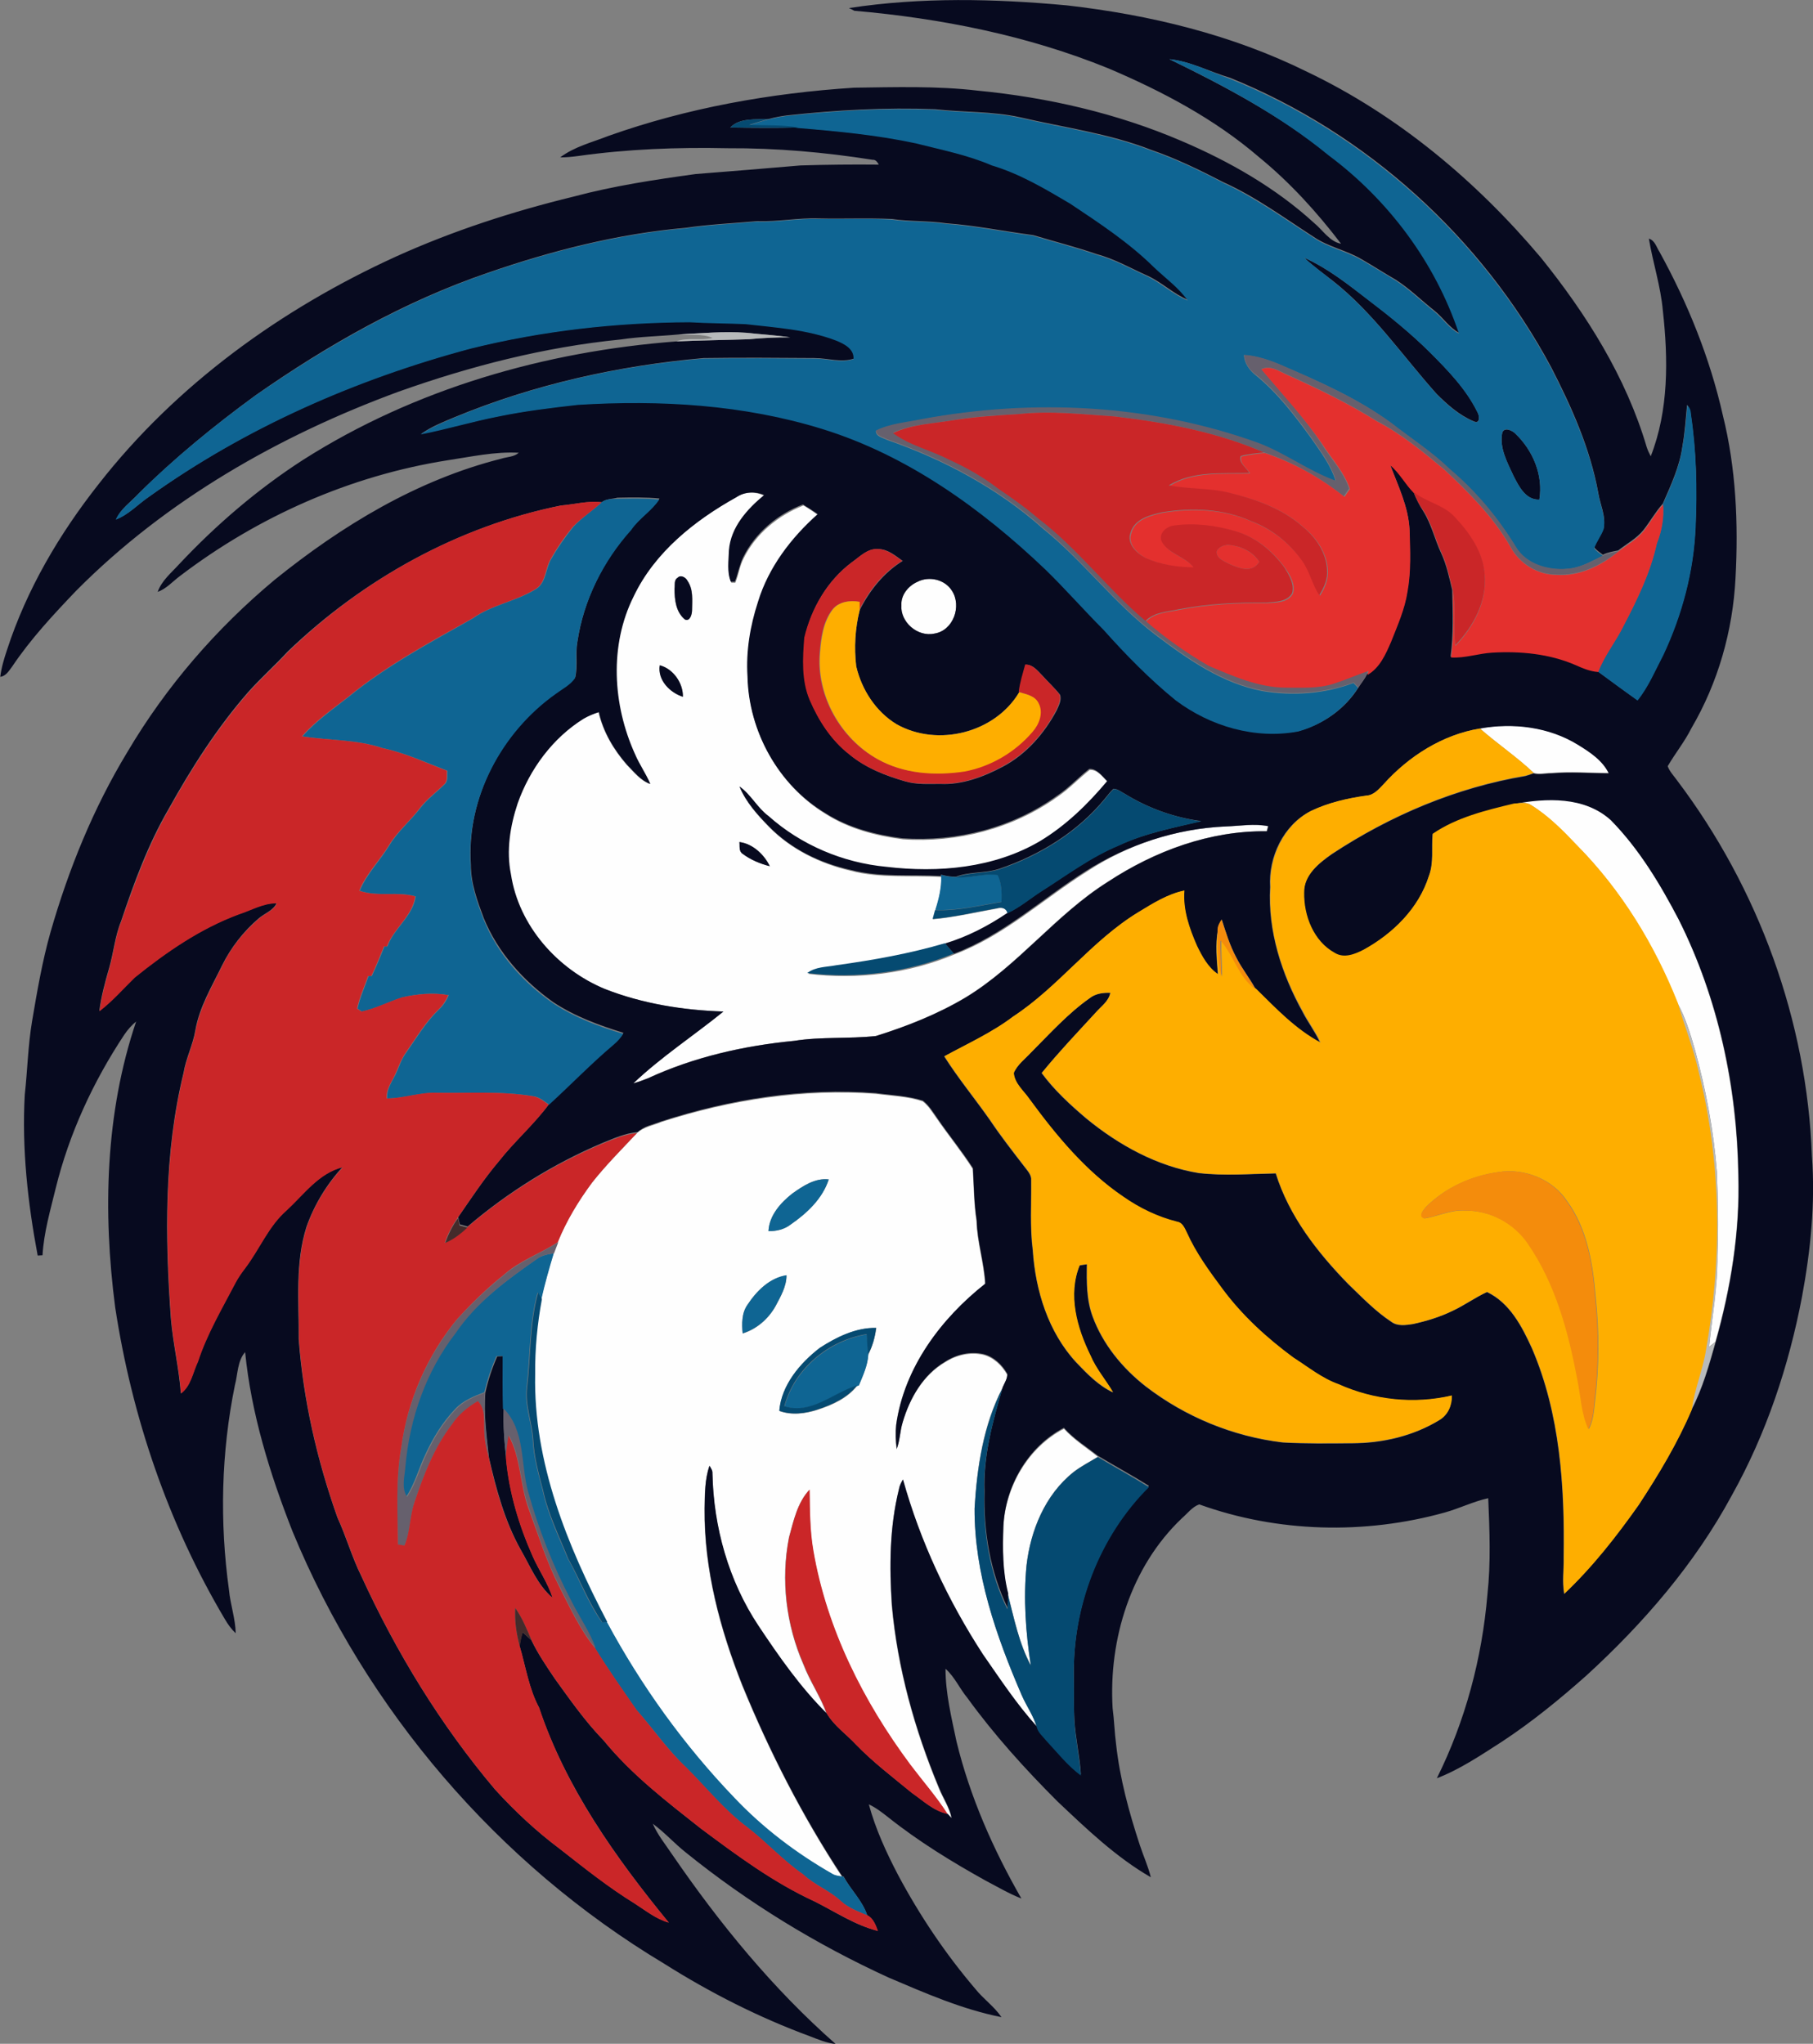 <?xml version="1.0" encoding="utf-8"?>
<!-- Generator: Adobe Illustrator 19.2.0, SVG Export Plug-In . SVG Version: 6.00 Build 0)  -->
<svg version="1.1" id="Layer_1" xmlns="http://www.w3.org/2000/svg" xmlns:xlink="http://www.w3.org/1999/xlink" x="0px" y="0px"
	 viewBox="0 0 673.8 759.7" enable-background="new 0 0 673.8 759.7" xml:space="preserve">
<rect x="0" y="0" width="673.8" height="759.7" fill="#808080" stroke="none"/>
<g>
	<path fill="#FEFEFE" d="M273.7,184.8c3.1-2.1,7.2-2.2,10.5-0.4c-6.4,5.2-12.4,11.9-13.1,20.5c-0.1,3.9-0.8,8,0.7,11.7
		c0.4,0,1.1,0,1.5,0c1.2-3,1.6-6.2,3.1-9.1c4.5-9.1,12.8-15.9,22.2-19.6c1.9,1.1,3.7,2.3,5.5,3.6c-10,8.8-18.3,19.8-22.2,32.6
		c-2.9,8.9-4.5,18.3-3.9,27.7c0.4,20.3,11.4,40.2,28.9,50.8c8.6,5.5,18.7,8.1,28.7,9.4c20.1,1.4,40.9-4,57.4-15.8
		c4.3-2.9,7.9-6.8,12-10c2.9-0.2,4.8,2.7,6.7,4.5c-7.1,8.6-15.3,16.5-24.9,22.3c-17.1,10.1-37.9,11.9-57.2,9.6
		c-16.1-1.5-31.7-8-43.8-18.9c-4.2-3.1-6.5-8-10.8-11c2.4,5.8,6.7,10.5,11,14.9c8.2,8.3,19,13.5,30.2,16.1c11,2.9,22.5,1.6,33.7,2.3
		c0.1,4.3-1,8.4-2.2,12.4c-0.3,1.1-0.6,2.2-0.9,3.3c8-0.7,15.9-2.6,23.9-4c1.7-0.5,3.5,0,3.9,1.9c-7.2,4.7-14.9,8.8-23.1,11.3
		c-13.3,3.8-26.9,6.2-40.5,8.2c-3.6,0.7-7.6,0.5-10.6,2.9c18.3,2.2,37.4-0.1,54.5-7.3c18.3-6.9,32.7-20.4,49-30.7
		C419,314,437,308,455.4,307.2c5.3-0.1,10.5-1.1,15.8-0.1c-0.1,0.5-0.4,1.5-0.5,1.9c-21.1-0.3-41.6,7.3-59.1,18.8
		c-19.4,12.2-33.3,31.2-52.9,43c-10.4,6.2-21.8,10.7-33.3,14.3c-10.1,1.1-20.4,0.2-30.4,1.8c-18.7,1.8-37.2,6-54.3,13.9
		c-1.8,0.7-3.6,1.4-5.5,1.9c10.4-9.9,22.4-17.7,33.5-26.7c-15-0.5-30.1-2.9-44.1-8.4c-17.6-7.3-32-23.5-34.9-42.6
		c-1.8-8.8-0.3-17.9,2.5-26.4c4.5-12.8,13-24.3,24.6-31.5c1.7-1.1,3.6-1.8,5.6-2.4c1.7,7.3,5.6,14,10.5,19.6c2.6,2.6,5,5.8,8.6,7.1
		c-1.6-3.9-4-7.3-5.7-11.1c-8.3-18.3-9.6-40.4-0.5-58.6C243.2,205.3,258.1,193.4,273.7,184.8z M251.8,214.8c-1.4,0.8-0.9,2.7-1.1,4
		c-0.1,4.1,0.5,8.8,3.9,11.5c1.9,0.8,2.6-2.1,2.6-3.5c0.1-3.7,0.6-7.7-1.7-10.9C254.9,214.6,252.9,213.6,251.8,214.8z M245.2,247.3
		c-0.9,5.4,3.8,10.2,8.6,11.7C253.9,253.9,250.2,248.6,245.2,247.3z M274.8,313c0.2,1.5-0.3,3.4,1.2,4.3c2.9,2.3,6.5,3.7,10.1,4.6
		C283.9,317.6,279.7,313.6,274.8,313z"/>
</g>
<path fill="#FEFEFE" d="M340.9,216.3c4.3-2.3,10.3-0.9,12.9,3.3c3.7,5.7,0.5,14.8-6.5,15.9c-6.2,1.4-12.8-4.3-12.3-10.6
	C334.9,221.1,337.6,217.7,340.9,216.3z"/>
<path fill="#FEFEFE" d="M550,270.8c12.3-2.3,25.7-0.7,36.6,5.9c4.4,2.7,9,5.8,11.4,10.6c-7.1,0-14.3-0.6-21.5,0
	c-2.2,0-4.4,0.6-6.5,0C563.7,281.4,556.5,276.5,550,270.8z"/>
<path fill="#FEFEFE" d="M562.4,298.7c12.1-2.3,26.4-2.9,36.2,6c10.5,10.7,18.3,23.7,25.2,36.9c14.7,29.4,21.7,62.4,22.2,95.2
	c0.6,21-2.8,41.9-8.5,62c-0.8,0.6-1.5,1.2-2.3,1.8c1.1-11.3,3.2-22.5,3.1-33.9c0.4-10.3,0.2-20.6-0.2-31
	c-1.2-15.4-4.1-30.7-8.2-45.6c-1.7-5.9-3.5-11.9-6.5-17.3c-8.6-21.7-21-42-37.4-58.6c-5.3-5.5-10.6-11-17.1-15
	C567,297.9,564.6,298.5,562.4,298.7z"/>
<g>
	<path fill="#FEFEFE" d="M245.7,417.1c25.7-8.3,52.8-12.5,79.8-10.5c5.8,0.8,11.8,0.9,17.4,2.8c2.3,1.7,3.7,4.3,5.4,6.6
		c4.3,6.2,9.1,12.1,13.2,18.5c0.4,6.5,0.4,13,1.4,19.4c0.2,7.9,2.8,15.7,3.2,23.5c-16.5,13-30.2,31.2-33.1,52.4c-0.3,3-0.2,6,0.2,9
		c1.2-3.2,1.2-6.7,2.2-9.9c2.6-8.9,7.6-17.7,15.8-22.5c4.2-2.7,9.3-3.9,14.2-2.8c3.9,1,7,4,8.9,7.4c0,1.8-1,3.3-1.7,4.8
		c-7.2,13.8-9.5,29.5-10.4,44.8c-0.1,24.1,8,47.3,17.4,69.2c1.8,4.1,4.5,7.8,5.7,12.2c-7.5-8.3-13.7-17.7-20.1-26.9
		c-13-20-23.3-42-29.7-65c-0.7,1.1-1.3,2.3-1.5,3.7c-3.4,14-3.5,28.6-2.6,43c2.1,23.4,8.5,46.2,17.5,67.9c1.5,3.8,4,7.2,4.7,11.3
		c-0.4-0.4-1.1-1.2-1.5-1.6c-4.1-6.5-9.2-12.2-13.8-18.3c-17.5-23.5-31.1-50.5-36.1-79.6c-1.3-7.5-1.2-15.1-1.4-22.7
		c-4.5,4.8-5.9,11.5-7.6,17.7c-3.1,15.8-1.1,32.5,5.4,47.3c2.4,6.3,6.4,11.9,8.6,18.3c-9.8-9.7-17.8-21.1-25.4-32.6
		c-11-16.7-16.6-36.6-17.1-56.6c0.1-1.1-0.5-2.1-1.1-2.9c-1.7,5.1-1.7,10.6-1.8,15.9c-0.2,22.6,5.8,44.8,14,65.6
		c10.2,24.8,22.4,48.7,37.1,71.1c-1.2-0.2-2.4-0.3-3.5-0.9c-13.5-7.6-25.9-17.1-36.6-28.4c-18.7-19.5-34.6-41.6-47.4-65.4
		c-14.9-28.4-27.4-59.5-26.8-92.1c-0.1-9.4,0.8-18.7,2.5-27.9c1.3-5.7,2.9-11.4,4.6-17c0.5-1.4,1-2.8,1.6-4.2
		c3.2-8,7.7-15.4,12.8-22.2c5.1-6.5,11-12.3,16.6-18.3C239.2,418.9,242.7,418.4,245.7,417.1z M294.4,443.7
		c-4.3,3.4-8.5,8.1-8.8,13.9c2.9,0.1,5.9-0.6,8.2-2.4c6-4.2,11.8-9.6,14.2-16.8C302.9,437.8,298.4,440.8,294.4,443.7z M277.8,485
		c-2.2,3.1-2.1,7.1-1.8,10.7c5.2-1.6,9.5-5.4,12.2-10.1c1.9-3.6,4.1-7.3,4.1-11.5C286,475,281.1,479.9,277.8,485z M304.7,501
		c-7.4,5.7-14.3,13.8-15,23.5c4.6,1.7,9.7,1,14.3-0.5c5.5-1.8,11-4.3,14.6-8.9l0.6-0.2c1.5-3.7,3.2-7.4,3.5-11.4
		c1.6-3.1,2.5-6.5,3-9.9C318.1,493.5,310.9,497,304.7,501z"/>
</g>
<path fill="#FEFEFE" d="M372.9,567.7c0.7-14.9,9.1-29.6,22.5-36.6c3.7,4.1,8.4,7,12.6,10.4c-3.1,1.9-6.3,3.5-9.1,5.7
	c-10.5,8.4-15.9,21.6-17.4,34.7c-1.2,12.4-0.3,24.8,1.6,37.1c-4.4-8.2-6.2-17.4-8.5-26.3C372.6,584.6,372.6,576.1,372.9,567.7z"/>
<g>
	<g>
		<path fill="#070A1F" d="M315.5,3c26.8-4.1,54.1-3.5,81-1c30.8,3.5,61.4,10.9,89.3,24.7c33.7,16.1,62.9,40.6,86.9,69.1
			c16.9,21,31.6,44.3,39.3,70.4c0.4,1.2,0.9,2.3,1.5,3.4c6.7-17.1,6.5-36.1,4.5-54.1c-0.8-9.1-3.7-17.8-5.2-26.8
			c2.3,0.7,2.8,3.2,4,5c10.5,19.1,18.7,39.4,23.5,60.7c4.9,19.7,5.8,40.3,4.7,60.5c-1,19.6-6.5,38.9-16.4,55.8
			c-2.5,5-6,9.3-8.8,14.1c0.7,2,2.3,3.6,3.5,5.3c30.3,40.1,48.3,89.5,50.1,139.7c1.3,17.5-0.5,35.1-3.7,52.3
			c-4.9,25.7-13.3,50.9-26.1,73.8c-13.7,25.4-32.8,47.5-54,66.9c-9.9,8.8-20.3,17.3-31.4,24.6c-7.8,5-15.6,10.3-24.2,13.6
			c10.6-21.3,16.8-44.6,18.8-68.3c1.3-11.9,0.8-23.8,0.3-35.8c-5.5,1.2-10.7,3.8-16.1,5.3c-29.8,8.3-62.2,7.5-91.3-3
			c-2.6,0.9-4.4,3.4-6.5,5.2c-18.9,18-27.2,44.9-25.7,70.5c0.6,4.5,0.7,9,1.3,13.5c1.4,12.8,4.8,25.2,8.8,37.4c1.3,4,3.1,7.9,4.1,12
			c-13-7.5-23.9-18-34.7-28.2c-12-12-23.5-24.7-33.5-38.5c-2.9-3.5-4.7-7.8-8.1-10.8c0,9.1,2.2,18.1,4.1,27.1
			c5,20.5,13.6,40,24.1,58.3c-4.6-1.8-8.8-4.3-13.2-6.6c-12.6-7-25-14.6-36.3-23.6c-2.3-1.8-4.6-3.6-7.2-4.8
			c2.5,9.2,6.5,17.9,10.9,26.3c8,15,17.6,29.3,28.6,42.2c3,3.8,7.1,6.6,9.8,10.6c-14.6-2.9-28.3-8.9-41.9-14.7
			c-26.9-12.3-52.4-27.9-75.4-46.5c-4.3-3.4-7.9-7.5-12.3-10.7c1.9,4.3,4.8,7.8,7.4,11.7c17.5,25.5,37.3,49.7,60.6,70.2
			c-3.4-0.4-6.5-1.7-9.6-2.9c-19-7-37.1-16.2-54.2-27c-61.7-37-110.7-94.3-138.1-160.7c-8.4-21.4-15.3-43.6-17.6-66.6
			c-2.9,3.3-2.7,8.2-3.8,12.3c-5.1,25-5.7,50.8-2.2,76.1c0.5,5.4,2.4,10.7,2.5,16.1c-1.6-1.5-2.9-3.3-4-5.2
			c-21.1-35.5-34.6-75.3-40.8-116c-4.6-35.4-3.7-72.2,7.8-106.2c-1.7,1.4-3.1,3-4.4,4.9c-11.6,17.5-20.5,36.8-25.5,57.1
			c-2,8.2-4.4,16.4-4.9,24.9c-0.4,0-1.3,0.1-1.8,0.1c-3.7-19.7-5.9-39.7-4.8-59.7c1-9.1,1.2-18.3,2.7-27.3
			c1.9-11.2,3.8-22.4,6.9-33.3c6.7-23.3,15.9-46,28.5-66.8c14.4-24.4,33.1-46,54.8-64.1c24.9-20.1,52.9-37.1,84.2-45
			c2.2-0.7,4.7-0.6,6.5-2.2c-8.9-0.5-17.8,1.5-26.5,2.8c-36.1,5.7-70.4,20.9-99.4,43c-2.7,2-5.1,4.8-8.3,5.9c1.5-4.2,5.1-7.1,8-10.3
			c13.8-14.7,29.2-27.9,46.1-38.8c41.5-26.4,90-40.3,138.8-44c9-0.4,18-0.5,26.9-0.8c5.1-0.5,10.2-0.8,15.4-0.7
			c-5.4-0.8-10.9-1.1-16.3-1.7c-8.4-0.6-16.7,0.2-25.1,0.6c-7.2,0.7-14.5,0.8-21.8,1.9c-28.2,2.8-55.8,9.9-82.5,19.4
			c-44.3,16.3-86.4,40.3-119.8,74c-8.5,8.9-16.9,17.9-23.8,28.2c-1.2,1.6-2.3,3.5-4.4,3.8c0.4-3.4,1.4-6.7,2.5-10
			c7.3-22.5,19.5-43.2,34.1-61.7c28.9-37,67.9-65.1,110.4-84.5c21.2-9.6,43.4-16.8,66-22.3c14.9-4,30.2-6.3,45.4-8.4
			c13-1,26-2.1,39-3.2c9.7-0.3,19.4-0.4,29.1-0.3c-0.5-0.9-1.1-1.9-2.3-1.8c-17.8-2.8-35.8-4.4-53.9-4.3
			c-18.6-0.4-37.2,0.3-55.6,2.9c-2.2,0.3-4.4,0.5-6.6,0.5c5.3-4,11.9-5.6,18-8c29.3-10.4,60.2-15.9,91.2-17.9
			c15.3-0.2,30.7-0.7,46,1.1c25.9,2.5,51.7,8.4,75.7,18.7c17.8,7.6,35,17.4,49.3,30.5c3.2,2.6,5.7,6.9,10,7.7
			c-9-11.8-19-22.8-30.5-32.2c-16.5-14.2-36-24.5-56-33C381.9,13.2,349.7,6.8,317.5,4C317,3.7,316,3.2,315.5,3z M434.6,22
			c20.7,10.1,41.2,21,59.3,35.5c22.3,16.6,39.7,39.9,48.5,66.3c-3.8-2-6.1-5.8-9.4-8.4c-4.8-3.8-9.2-8.2-14.4-11.5
			c-4.2-2.4-8.3-5.1-12.5-7.5c-5.7-3.4-12.4-4.6-17.8-8.3c-11-7.1-21.7-15-33.7-20.4c-8.7-4.5-17.5-8.8-26.8-12
			c-15.6-6.1-32.4-8.3-48.7-12.1c-10.4-2.3-21.1-1.8-31.6-3c-18.4-0.7-36.7,0.3-55,2.3c-2.3,0.3-4.5,0.7-6.7,1.3
			c-4.8,0.3-10.9-0.5-14.4,3.2c8.5,0.2,17,0.2,25.4,0c14.6,1.3,29.4,2.6,43.8,5.7c9.5,2.5,19.2,4.4,28.2,8.2
			c10.4,3.1,19.8,8.6,29.1,14.2c10.9,7.2,21.9,14.5,31.2,23.7c4.3,4,9.1,7.5,12.5,12.3c-5.4-2.2-9.6-6.4-14.9-8.9
			c-6.3-2.8-12.3-6.3-19-8.1c-7.8-2.7-15.8-4.7-23.7-7.1c-10.8-1.4-21.4-3.6-32.3-4.4c-6.7-1-13.5-0.6-20.3-1.6c-9-0.4-18,0-27-0.2
			c-7.7-0.3-15.3,1.3-23,1c-8.9,0.8-17.9,1.2-26.7,2.5c-25.1,2.2-49.7,8.5-73.4,16.7c-31,10.6-59.7,26.9-86.4,45.6
			c-15.3,11.2-30,23.2-43.5,36.6c-2.8,3-6.5,5.5-8.2,9.4c4.7-1.8,8.1-5.6,12.2-8.4c36-25.8,77.1-43.9,119.7-55.2
			c26.6-6.6,54-9.7,81.4-9.8c6.9,0.4,13.8,0.3,20.8,0.7c11.3,1.3,22.9,2,33.6,6.1c3,1.2,6.8,3.1,6.5,6.9c-4.8,1.6-9.8-0.2-14.8-0.2
			c-13.7-0.1-27.4-0.2-41.1,0c-31.7,2.8-63.1,9.8-92.6,22c-4.3,1.8-8.6,3.5-12.4,6.2c9.8-2,19.3-4.8,29.1-6.7
			c9.7-2,19.5-3.2,29.4-4.3c30.5-1.9,61.6-0.1,90.9,9c31.6,9.8,59.1,29.6,82.8,52.2c7.4,7.2,14.3,15.1,21.6,22.4
			c8.4,9.3,17.1,18.3,26.8,26.2c12.9,9.6,29.6,14.6,45.6,11.6c9.1-2.5,17.2-8.2,22.2-16.2c1.1-1.7,2.4-3.2,3.2-5
			c4.6-2.6,6.8-7.7,8.8-12.3c2.4-6,5.2-12.1,6.1-18.6c1.4-7.6,1-15.3,0.8-22.9c-0.4-8.5-4.3-16.3-7.2-24.1c3.5,2.9,5.5,7,8.7,10.2
			c1,2.6,2.2,5,3.7,7.3c3,4.8,4.2,10.4,6.6,15.5c2,4.3,3,9.1,4.1,13.7c0.2,8.3,0.5,16.6-0.6,24.8c5.2,0.4,10.1-1.5,15.3-1.8
			c10.5-0.6,21.2,0.5,30.9,4.6c2.7,1.2,5.5,2.4,8.5,2.6c4.9,3.6,9.7,7.2,14.7,10.7c4.1-5,6.6-11.2,9.6-16.9
			c7-14.9,11.4-31.2,12-47.6c0.7-14.1,0.3-28.2-1.8-42.2c-0.1-1.1-0.6-2.2-1.3-3c-0.5,5.1-0.8,10.2-1.7,15.2
			c-1,7.6-4.3,14.6-7.3,21.5c-2.7,3-4.7,6.6-7.2,9.8c-2.6,3.2-6.2,5.1-9.4,7.6c-2,0.4-3.9,0.7-5.7,1.6c-1.1-0.9-2.4-1.6-3.2-2.8
			c0.9-2.5,2.6-4.6,3.5-7.1c0.9-4.5-1.3-8.7-2-13.1c-3-16.5-9.9-31.9-17.5-46.7c-25.8-48.2-68.7-87.1-119.4-107.6
			C449.6,26.7,442.5,22.8,434.6,22z M273.7,184.8c-15.6,8.7-30.4,20.5-38.2,36.9c-9.1,18.2-7.8,40.3,0.5,58.6
			c1.6,3.8,4.1,7.3,5.7,11.1c-3.6-1.3-6-4.5-8.6-7.1c-4.9-5.6-8.9-12.2-10.5-19.6c-1.9,0.6-3.8,1.4-5.6,2.4
			c-11.6,7.2-20.1,18.8-24.6,31.5c-2.8,8.4-4.3,17.6-2.5,26.4c2.9,19.1,17.3,35.3,34.9,42.6c14,5.5,29.1,7.9,44.1,8.4
			c-11.1,9-23.2,16.9-33.5,26.7c1.9-0.5,3.7-1.2,5.5-1.9c17.1-7.9,35.7-12.1,54.3-13.9c10-1.6,20.3-0.7,30.4-1.8
			c11.5-3.6,22.9-8.1,33.3-14.3c19.6-11.9,33.5-30.8,52.9-43c17.5-11.5,38-19.1,59.1-18.8c0.1-0.5,0.4-1.5,0.5-1.9
			c-5.2-1.1-10.5-0.1-15.8,0.1C437,308,419,314,403.5,323.8c-16.3,10.3-30.7,23.8-49,30.7c-1.1-1.3-2.2-2.5-3.3-3.8
			c8.3-2.5,16-6.5,23.1-11.3c4.6-2.1,8.4-5.4,12.6-8.1c9.4-6,18.4-12.8,28.9-17.1c9.7-4.5,20.3-6.5,30.6-9
			c-10-1.3-19.7-4.8-28.3-10.1c-1.4-0.7-2.7-1.9-4.3-1.9c-1.2,1.1-2.1,2.4-3.2,3.7c-10.1,12.3-24.1,20.9-39.1,26
			c-5.3,1.8-11.1,1-16.3,3c-1.9,0-3.7-0.3-5.5-0.8l0,0.5c-11.2-0.6-22.7,0.6-33.7-2.3c-11.3-2.5-22.1-7.8-30.2-16.1
			c-4.3-4.4-8.6-9.1-11-14.9c4.3,3,6.6,7.9,10.8,11c12.1,10.8,27.7,17.4,43.8,18.9c19.4,2.3,40.1,0.5,57.2-9.6
			c9.6-5.8,17.7-13.7,24.9-22.3c-1.9-1.8-3.8-4.7-6.7-4.5c-4.1,3.2-7.6,7.1-12,10c-16.5,11.9-37.2,17.2-57.4,15.8
			c-10-1.3-20.1-3.9-28.7-9.4c-17.5-10.5-28.5-30.5-28.9-50.8c-0.6-9.4,1-18.8,3.9-27.7c3.9-12.8,12.3-23.8,22.2-32.6
			c-1.8-1.3-3.6-2.4-5.5-3.6c-9.4,3.6-17.7,10.5-22.2,19.6c-1.4,2.9-1.9,6.1-3.1,9.1c-0.4,0-1.1,0-1.5,0c-1.5-3.7-0.8-7.8-0.7-11.7
			c0.7-8.6,6.8-15.3,13.1-20.5C280.9,182.6,276.8,182.7,273.7,184.8z M223.6,186.7c-5.1-0.6-10.1,0.8-15.1,1.2
			c-38.2,7.7-73.6,27.4-101.6,54.3c-4.8,5.2-10.1,9.9-14.8,15.2c-11.5,13.2-21,28.1-29.5,43.4C55,313.9,49.8,328.1,45,342.4
			c-2.3,5.6-2.8,11.8-4.5,17.6c-1.5,5.2-2.9,10.4-3.6,15.8c4.8-3.7,8.7-8.3,13.1-12.5c11.8-9.5,24.4-18.2,38.7-23.5
			c4.6-1.5,9-4.2,14.1-4.1c-1.3,2.8-4.5,3.8-6.7,5.7c-5.6,4.8-10.3,10.8-13.6,17.5c-3.8,7.8-8.4,15.4-9.9,24
			c-0.9,5.5-3.5,10.4-4.4,15.9c-7.3,29.9-6.9,61-4.7,91.4c0.8,9.3,3,18.4,3.7,27.7c3.8-2.8,4.4-7.8,6.3-11.8
			c3.4-10.4,9-19.8,14-29.4c1-1.9,2.3-3.6,3.5-5.3c5.4-7,8.7-15.6,15.5-21.6c6.4-5.9,11.9-13.8,20.8-16c-5.9,6.4-10.5,14-13.4,22.2
			c-4.3,13.5-2.8,27.8-2.9,41.8c1.7,22.6,6.8,44.9,14.4,66.3c3.3,7.2,5.4,14.8,8.9,21.8c13,28.4,29.5,55.4,49.7,79.3
			c7.3,8,15.3,15.5,24,22c9,7,18,14.2,27.8,20.3c4.1,2.6,8,5.8,12.7,7.1c-19.7-24.1-38.2-50.1-48.2-79.9c-3.8-7.1-4.9-15.2-7.2-22.8
			c0.2-1.8,0.6-3.5,1.1-5.2c1.1,1,2.2,2,3.3,3c2.4,5,5.6,9.7,8.7,14.3c5.7,7.9,11.3,15.9,18.1,22.9c10.4,12.7,23.4,22.7,36.2,32.8
			c13.4,9.9,26.9,20,42.1,27c7.8,3.9,15.1,8.9,23.6,11c-0.8-2.2-1.7-4.7-3.9-5.8c-1.8-5.4-6.1-9.4-8.8-14.4l-0.5-0.1
			c-14.7-22.3-27-46.3-37.1-71.1c-8.3-20.9-14.2-43-14-65.6c0.1-5.3,0-10.8,1.8-15.9c0.5,0.9,1.2,1.8,1.1,2.9
			c0.4,19.9,6,39.9,17.1,56.6c7.6,11.4,15.6,22.9,25.4,32.6c2.6,4.5,7.1,7.6,10.7,11.4c6.4,6.7,13.8,12.3,20.9,18.1
			c4.2,2.9,8.1,6.8,13.3,7.8c0.4,0.4,1.1,1.2,1.5,1.6c-0.8-4.1-3.2-7.5-4.7-11.3c-9-21.6-15.4-44.5-17.5-67.9
			c-1-14.3-0.9-28.9,2.6-43c0.2-1.3,0.8-2.5,1.5-3.7c6.4,23,16.7,45,29.7,65c6.4,9.2,12.6,18.6,20.1,26.9c0.6,1.9,2.1,3.2,3.3,4.6
			c4.2,4.5,8,9.5,13,13.1c-0.4-6.7-2-13.3-2.4-20.1c-0.3-5.3-0.1-10.7-0.2-16c-0.6-26.1,9.3-52.6,27.9-71.1
			c-6.2-3.9-12.7-7.4-19-11.2c-4.3-3.4-9-6.3-12.6-10.4c-13.4,7-21.8,21.7-22.5,36.6c-0.3,8.3-0.3,16.8,1.8,25
			c0,1.8-0.1,3.6-0.2,5.4c-6.5-13.4-9-28.5-8.6-43.3c-0.5-13.3,3.1-26.3,6.8-38.9c0.7-1.6,1.7-3.1,1.7-4.8c-1.9-3.4-5-6.4-8.9-7.4
			c-4.9-1.1-10,0.1-14.2,2.8c-8.2,4.8-13.2,13.6-15.8,22.5c-1,3.2-1,6.7-2.2,9.9c-0.4-3-0.5-6-0.2-9c3-21.2,16.6-39.4,33.1-52.4
			c-0.4-7.9-3-15.6-3.2-23.5c-1-6.4-1-13-1.4-19.4c-4.1-6.4-8.9-12.2-13.2-18.5c-1.6-2.3-3.1-4.8-5.4-6.6c-5.6-1.8-11.6-2-17.4-2.8
			c-27-2.1-54.1,2.2-79.8,10.5c-3,1.2-6.4,1.7-8.8,4c-4.6,0.4-8.8,2.3-13,4c-18.2,7.7-35.2,18.3-50.2,31.1c-0.7-0.2-2.2-0.6-2.9-0.8
			c-0.2-0.7-0.5-2-0.6-2.7c4.9-7.1,9.7-14.4,15.3-21c5.8-7.4,13-13.6,18.6-21.2c8-7.4,15.6-15.3,24-22.3c1.4-1.1,2.6-2.5,3.5-4
			c-9.1-2.8-18.1-6.1-26.1-11.4c-11.1-7.9-20.6-18.5-25.8-31.2c-2.4-6.4-4.8-12.9-4.8-19.8c-1.7-25,11.5-49.7,31.7-64
			c2.4-1.9,5.4-3.3,7.1-5.8c1-4.3,0-8.9,0.8-13.2c2.3-15.5,9.6-30.2,20.1-41.9c3-4.2,7.6-6.9,10.4-11.3c-5.2-0.5-10.4-0.4-15.6-0.3
			C227.5,185.5,225.3,185.4,223.6,186.7z M316.6,209c-9.1,6.8-15.1,17.1-17.5,28.1c-0.5,7.7-1.1,15.9,2,23.2c3.3,7.7,8,15,14.7,20.2
			c6,5,13.4,7.9,20.8,10c4.2,1.2,8.5,0.9,12.8,0.9c8.2,0.4,16.1-2.6,23.3-6.4c8.7-4.6,15.4-12.3,20-20.9c0.8-1.8,1.9-3.8,1.3-5.8
			c-2-2.6-4.5-4.8-6.7-7.3c-1.7-1.7-3.4-4-6.1-3.9c-0.9,3.3-2,6.7-2.4,10.2c-9,15.1-30.4,20.5-45.6,11.9c-7.8-4.7-13-12.9-15-21.6
			c-0.8-6.9-0.4-14,1.3-20.8c3.7-7.3,8.9-13.9,16-18.3c-2.7-1.9-5.4-4.3-8.9-4.4C322.5,203.7,319.6,206.9,316.6,209z M340.9,216.3
			c-3.3,1.5-6.1,4.8-5.9,8.6c-0.5,6.3,6,12,12.3,10.6c7-1.1,10.2-10.2,6.5-15.9C351.2,215.4,345.3,214,340.9,216.3z M550,270.8
			c-13.9,2.3-26.4,10.3-35.8,20.7c-1.8,1.9-3.7,4.1-6.5,4.3c-7.1,1-14.1,2.6-20.6,5.7c-10.2,5.2-15.8,17.1-15.1,28.3
			c-0.9,16.3,4.3,32.3,12.1,46.4c2,3.9,4.7,7.4,6.5,11.4c-9.3-5-16.5-12.7-23.9-19.9c-2.2-4.1-5.2-7.7-7.2-11.8
			c-2.4-4.4-3.9-9.3-5.4-14.1c-0.8,1.2-1.5,2.5-1.5,3.9c-1,5.5-0.4,11,0,16.5c-3.7-2.5-5.9-6.6-7.8-10.5c-2.9-6.5-5.3-13.5-4.7-20.6
			c-6.3,1.3-11.8,4.9-17.2,8.1c-17.3,10.6-29.4,27.6-46.4,38.7c-7.9,6-17,10.1-25.6,14.8c5.2,8.2,11.4,15.7,17,23.7
			c4,6,8.4,11.6,12.8,17.3c1.1,1.5,2.7,3.1,2.5,5.1c0.1,8.7-0.5,17.4,0.6,26c1,15,5.8,30.4,16.1,41.6c4.1,4.3,8.3,8.7,13.7,11.2
			c-2.7-4.6-6.3-8.8-8.4-13.7c-5-10.2-8.5-22.5-4-33.5c0.9-0.1,1.8-0.3,2.7-0.4c-0.1,6.5-0.2,13.1,2.1,19.3
			c3.8,10.4,11.1,19.3,19.8,26.1c14.7,11.3,32.4,18.6,50.8,20.8c8.6,0.5,17.3,0.4,26,0.3c11.3,0,22.7-2.7,32.3-8.6
			c3.2-1.9,4.7-5.5,4.6-9.1c-14,3.3-29,1.7-42.1-4.2c-6.2-2.2-11.3-6.4-16.8-9.9c-9.9-7.3-19-15.7-26.4-25.6
			c-5-6.6-9.9-13.3-13.2-20.9c-0.8-1.6-1.6-3.7-3.6-4c-7.2-1.8-13.9-5-20-9.3c-14-9.5-24.9-22.7-34.8-36.2c-2.1-3.2-5.6-5.9-5.9-9.8
			c1.3-3.1,4.2-5.2,6.4-7.6c7-7,13.7-14.5,21.8-20.2c2.2-1.8,5-2.1,7.7-2c-0.6,3.1-3.4,5-5.4,7.3c-6.8,7.4-13.8,14.7-20.1,22.5
			c4.7,6.4,10.6,11.8,16.6,16.9c12.1,9.9,26.4,17.8,41.9,20.3c9.5,1,19,0.3,28.5,0.1c5,15.9,15.5,29.4,27,41.2
			c5.1,4.9,10.1,10.1,16,14c2.3,1.7,5.3,1.2,8,0.8c5-1.1,10-2.6,14.7-4.9c4.4-2,8.3-4.9,12.8-7c8.5,4,13,12.8,16.7,20.9
			c10.5,24.4,12.2,51.5,11.8,77.7c0.1,4.5-0.6,9.1,0.2,13.6c10.4-10,19.4-21.4,27.7-33.1c7.4-11.3,14.4-22.9,19.7-35.4
			c4.1-7.9,6.5-16.5,8.9-25c5.7-20.2,9.1-41,8.5-62c-0.4-32.8-7.4-65.8-22.2-95.2c-6.9-13.2-14.7-26.2-25.2-36.9
			c-9.8-8.9-24-8.3-36.2-6c-10.3,2.6-21.1,5.2-30.1,11.2c-0.5,5.2,0.5,10.6-1.4,15.6c-3.8,12.1-13.4,21.5-24.3,27.5
			c-3.2,1.7-7.3,3.3-10.7,1.2c-7.9-4.3-11.6-13.9-11.4-22.5c-0.2-6.5,5.5-11,10.4-14.4c21.7-14.3,46.2-24.7,71.9-29c1-0.3,2-0.6,3-1
			c2.1,0.6,4.4,0,6.5,0c7.1-0.6,14.3-0.1,21.5,0c-2.3-4.8-7-7.9-11.4-10.6C575.7,270.2,562.3,268.6,550,270.8z"/>
	</g>
	<path fill="#070A1F" d="M484.7,95.8c8.8,3.9,16.4,10,24,15.8c7.9,6,15.6,12.3,22.7,19.3c6.7,6.7,13.5,13.7,17.7,22.3
		c0.8,1.3,1,4.6-1.4,3.4c-5.3-2.2-9.8-6.2-13.8-10.2c-12.6-14.1-23.4-30-38.3-41.8C491.9,101.7,488.1,99,484.7,95.8z"/>
	<path fill="#070A1F" d="M558.3,160.9c0.7-2.3,3.8-0.9,4.9,0.3c6.5,6.2,10.4,15.4,8.9,24.5c-5.1,0.2-7.6-4.9-9.6-8.8
		C560.2,171.9,557.2,166.5,558.3,160.9z"/>
	<path fill="#070A1F" d="M251.8,214.8c1.1-1.3,3.1-0.2,3.7,1.1c2.2,3.2,1.7,7.3,1.7,10.9c0,1.4-0.7,4.3-2.6,3.5
		c-3.4-2.7-3.9-7.4-3.9-11.5C250.9,217.5,250.4,215.6,251.8,214.8z"/>
	<path fill="#070A1F" d="M245.2,247.3c5,1.3,8.7,6.6,8.6,11.7C249,257.5,244.3,252.8,245.2,247.3z"/>
	<path fill="#070A1F" d="M274.8,313c4.9,0.6,9.2,4.6,11.3,9c-3.6-0.9-7.1-2.4-10.1-4.6C274.5,316.4,275,314.5,274.8,313z"/>
	<path fill="#070A1F" d="M184.8,504.2c0.6,0,1.7-0.1,2.3-0.1c-0.1,6.5-0.1,13.1,0.1,19.6c-0.2,6.1,0.2,12.3,0.9,18.4
		c1.1,12.6,4.8,24.9,9.9,36.4c2.3,5.3,5.7,10,7.4,15.5c-5.6-4.8-8.3-11.8-11.9-18c-5.9-10.6-9.1-22.5-11.8-34.3
		c-0.8-8-2-16-1.3-24.1C181.4,513,182.9,508.5,184.8,504.2z"/>
</g>
<g>
	<g>
		<path fill="#0F6593" d="M434.6,22c7.9,0.8,15.1,4.7,22.5,7.3c50.7,20.5,93.6,59.4,119.4,107.6c7.6,14.8,14.5,30.2,17.5,46.7
			c0.7,4.3,2.9,8.6,2,13.1c-0.9,2.5-2.6,4.6-3.5,7.1c0.8,1.2,2.1,1.9,3.2,2.8c-4.3,2.1-8.5,4.6-13.4,4.9c-7.1,0.7-15.4-1.8-19.1-8.3
			c-6.6-10.8-14.8-20.6-24.4-28.7c-6.7-6.5-14.5-11.5-21.8-17.2c-12.6-9.3-27-15.6-41.3-21.7c-4.3-1.8-8.7-3.3-13.4-3.6
			c0.2,3.1,2,5.6,4.4,7.5c8.1,6.6,14.5,15,20.6,23.4c3.5,5.1,7.3,10,9.1,16c-10.1-3.6-18.8-10.3-28.9-14.1
			c-39.9-14.4-83.6-16.5-125.1-8.8c-5.7,1.2-11.6,1.6-16.9,4.2c0,2.1,2.6,2.5,4.1,3.3c21.1,7.3,41.3,18.1,58,33
			c14.9,12,26.4,27.7,41.7,39.4c12,9.1,24.9,18.2,40,21c11.3,1.9,23,1,33.7-3c0.4,0.4,1.3,1.3,1.7,1.8c-5,7.9-13.2,13.7-22.2,16.2
			c-16,3-32.7-1.9-45.6-11.6c-9.7-7.9-18.5-16.9-26.8-26.2c-7.3-7.3-14.2-15.2-21.6-22.4c-23.7-22.6-51.2-42.4-82.8-52.2
			c-29.3-9.1-60.4-10.9-90.9-9c-9.8,1.1-19.7,2.3-29.4,4.3c-9.8,1.9-19.3,4.8-29.1,6.7c3.8-2.6,8.2-4.4,12.4-6.2
			c29.4-12.2,60.9-19.3,92.6-22c13.7-0.2,27.4-0.1,41.1,0c4.9-0.1,9.9,1.8,14.8,0.2c0.3-3.8-3.5-5.7-6.5-6.9
			c-10.7-4.1-22.3-4.8-33.6-6.1c-6.9-0.3-13.8-0.3-20.8-0.7c-27.4,0.1-54.8,3.2-81.4,9.8c-42.6,11.4-83.8,29.5-119.7,55.2
			c-4.1,2.8-7.5,6.6-12.2,8.4c1.7-3.9,5.4-6.3,8.2-9.4c13.4-13.4,28.2-25.4,43.5-36.6c26.8-18.6,55.5-35,86.4-45.6
			c23.8-8.2,48.4-14.5,73.4-16.7c8.9-1.3,17.8-1.7,26.7-2.5c7.7,0.3,15.3-1.3,23-1c9,0.1,18-0.3,27,0.2c6.7,1,13.5,0.6,20.3,1.6
			c10.9,0.8,21.5,3,32.3,4.4c7.9,2.4,15.9,4.4,23.7,7.1c6.7,1.8,12.7,5.2,19,8.1c5.2,2.5,9.4,6.7,14.9,8.9
			c-3.4-4.8-8.3-8.3-12.5-12.3c-9.3-9.2-20.4-16.5-31.2-23.7c-9.3-5.5-18.7-11.1-29.1-14.2c-9-3.9-18.8-5.8-28.2-8.2
			c-14.4-3.1-29.1-4.5-43.8-5.7c-6.1-1.1-12.3-0.7-18.4-1c2.4-0.8,4.9-1.5,7.4-2.2c2.2-0.6,4.5-1,6.7-1.3c18.3-2,36.6-3,55-2.3
			c10.5,1.2,21.2,0.7,31.6,3c16.3,3.8,33,6,48.7,12.1c9.3,3.2,18.1,7.4,26.8,12c12,5.5,22.7,13.3,33.7,20.4c5.5,3.8,12.1,5,17.8,8.3
			c4.2,2.4,8.3,5,12.5,7.5c5.2,3.3,9.6,7.7,14.4,11.5c3.3,2.6,5.6,6.4,9.4,8.4c-8.8-26.4-26.2-49.7-48.5-66.3
			C475.8,43,455.3,32,434.6,22z M484.7,95.8c3.4,3.2,7.3,5.9,10.9,8.9c14.9,11.8,25.7,27.7,38.3,41.8c4,4.1,8.5,8,13.8,10.2
			c2.4,1.2,2.2-2.2,1.4-3.4c-4.2-8.6-11-15.6-17.7-22.3c-7-7-14.8-13.3-22.7-19.3C501.1,105.8,493.5,99.7,484.7,95.8z M558.3,160.9
			c-1.1,5.7,1.9,11,4.2,16c2,3.9,4.5,9,9.6,8.8c1.5-9-2.4-18.3-8.9-24.5C562,160,559,158.5,558.3,160.9z"/>
	</g>
	<path fill="#0F6593" d="M627.1,150.7c0.8,0.8,1.3,1.8,1.3,3c2.1,13.9,2.4,28.1,1.8,42.2c-0.7,16.5-5,32.7-12,47.6
		c-3,5.7-5.5,11.8-9.6,16.9c-4.9-3.5-9.8-7.1-14.7-10.7c2.3-6.2,6.6-11.3,9.4-17.1c5.1-9.8,10.1-19.8,12.4-30.7
		c1.9-4.6,2.7-9.5,2.3-14.4c3-6.9,6.3-13.9,7.3-21.5C626.3,160.9,626.6,155.8,627.1,150.7z"/>
	<path fill="#0F6593" d="M223.6,186.7c1.6-1.3,3.9-1.2,5.8-1.3c5.2-0.1,10.4-0.2,15.6,0.3c-2.8,4.3-7.5,7-10.4,11.3
		c-10.5,11.7-17.8,26.3-20.1,41.9c-0.8,4.4,0.1,8.9-0.8,13.2c-1.8,2.6-4.7,4-7.1,5.8c-20.2,14.3-33.4,39-31.7,64
		c0,6.9,2.4,13.5,4.8,19.8c5.1,12.8,14.6,23.4,25.8,31.2c8,5.3,17,8.7,26.1,11.4c-0.9,1.5-2.1,2.8-3.5,4c-8.3,7-15.9,14.9-24,22.3
		c-1.8-1.2-3.5-2.8-5.8-3.1c-11.8-2-23.8-1.1-35.7-1.3c-6.3-0.2-12.4,2.1-18.7,2.1c-0.3-3.9,2.3-6.8,3.7-10.2c1-2.4,1.9-4.9,3.5-7
		c3.8-5.4,7.2-11.2,12-15.8c1.6-1.5,2.8-3.3,3.7-5.4c-5.7-1-11.5-0.5-17.1,0.8c-5.1,1.6-9.9,4.2-15.2,5.3c-0.4-0.3-1.2-0.8-1.6-1.1
		c0.9-4.2,2.7-8.1,4.1-12.1c0.4,0,0.8,0,1.2,0c1.7-3.6,3.2-7.3,4.7-11c0.4,0,0.7,0,1.1,0c2.4-6.8,9.5-11.2,10.5-18.6
		c-6.8-2-14.1,0.3-20.8-2.1c2.6-6.3,7.6-11.2,11.1-17c3.1-5.1,7.8-9,11.4-13.7c2.6-3.4,6.1-5.9,9.1-8.9c1.4-1.3,0.8-3.3,1-5
		c-7.9-3-15.6-6.6-24-8.4c-9.6-3.3-20-2.8-29.9-4.4c5-5.6,11.2-10,17.1-14.6c14.1-11.6,30.3-20.2,46.2-29.2
		c7.1-5.1,16-6.3,23.3-10.8c4-2.3,3.7-7.4,5.7-11c2.4-4.3,5.3-8.4,8.4-12.3C216.2,192.4,220.2,189.9,223.6,186.7z"/>
	<path fill="#0F6593" d="M349.8,325.2c1.8,0.5,3.6,0.8,5.5,0.8c5.2,0.6,10.5-1.6,15.6-0.8c1.4,3.1,1.4,6.6,1.4,10
		c-8.2,1.3-16.3,3.4-24.7,3c1.3-4,2.3-8.2,2.2-12.4L349.8,325.2z"/>
	<path fill="#0F6593" d="M294.4,443.7c4-2.8,8.5-5.9,13.6-5.3c-2.3,7.2-8.1,12.6-14.2,16.8c-2.4,1.8-5.3,2.5-8.2,2.4
		C285.9,451.8,290.1,447.1,294.4,443.7z"/>
	<path fill="#0F6593" d="M199.6,467.9c1.8-1.3,4.1-1.7,6.2-2c-1.7,5.6-3.3,11.3-4.6,17c-0.3-0.6-1-1.8-1.4-2.4
		c-3.2,11.5-2.7,23.5-4.1,35.3c-0.8,6.6,1.9,12.9,2.3,19.4c0.3,6.3,2,12.4,3.6,18.5c1.9,9,5.9,17.2,9.4,25.6
		c4.4,7.8,7.4,16.4,12.7,23.7c0.4,0,1.3-0.1,1.8-0.2c12.8,23.8,28.7,45.9,47.4,65.4c10.7,11.3,23.1,20.7,36.6,28.4
		c1.1,0.6,2.3,0.7,3.5,0.9l0.5,0.1c2.7,4.9,7.1,8.9,8.8,14.4c-3.4-1.5-7-2.8-9.8-5.3c-4.2-4-9.8-6-14.1-10
		c-7.4-5.1-13.5-11.9-20.6-17.4c-8.6-6.4-15.3-14.8-22.8-22.3c-6.9-6.5-12.2-14.4-18.5-21.4c-5.2-7.5-10.5-15-15.3-22.8
		c-2.3-6.3-6.2-11.8-9.2-17.8c-6.8-13-12.2-26.7-16.1-40.8c-2.7-10.2-0.9-22.5-9-30.6c-0.2-6.5-0.1-13.1-0.1-19.6
		c-0.6,0-1.7,0.1-2.3,0.1c-1.9,4.3-3.4,8.8-4.5,13.4c-3.9,1.5-7.9,3.1-10.8,6.2c-4.7,4.9-8.3,10.8-11.1,16.9
		c-2.5,5.2-3.9,10.9-7.1,15.7c-2.3-3.5-0.8-7.8-0.6-11.6c1.6-17.7,7.8-35.1,18.6-49.2C177,484.1,188.4,475.7,199.6,467.9z"/>
	<path fill="#0F6593" d="M277.8,485c3.4-5.1,8.2-10,14.5-11c0,4.2-2.2,7.9-4.1,11.5c-2.6,4.7-7,8.5-12.2,10.1
		C275.7,492.1,275.6,488.1,277.8,485z"/>
	<path fill="#0F6593" d="M291.6,522.8c3.7-14,16.5-24.5,30.6-26.8c0.1,2.5,0.3,5,0.5,7.6c-0.2,4-2,7.8-3.5,11.4l-0.6,0.2
		C309.7,517.8,301.6,526,291.6,522.8z"/>
</g>
<g>
	<path fill="#054A71" d="M271.4,47.4c3.6-3.7,9.7-2.9,14.4-3.2c-2.5,0.7-4.9,1.4-7.4,2.2c6.1,0.3,12.3-0.1,18.4,1
		C288.3,47.6,279.8,47.5,271.4,47.4z"/>
	<path fill="#054A71" d="M413.9,293.3c1.6,0,2.9,1.2,4.3,1.9c8.6,5.3,18.3,8.7,28.3,10.1c-10.3,2.4-20.9,4.4-30.6,9
		c-10.4,4.3-19.4,11.1-28.9,17.1c-4.2,2.7-8,6-12.6,8.1c-0.4-2-2.2-2.4-3.9-1.9c-7.9,1.4-15.8,3.3-23.9,4c0.3-1.1,0.6-2.2,0.9-3.3
		c8.4,0.4,16.5-1.7,24.7-3c0.1-3.4,0.1-6.9-1.4-10c-5.1-0.8-10.4,1.3-15.6,0.8c5.2-2,11-1.3,16.3-3c15-5.1,29-13.7,39.1-26
		C411.7,295.7,412.7,294.4,413.9,293.3z"/>
	<path fill="#054A71" d="M310.7,358.8c13.7-1.9,27.3-4.3,40.5-8.2c1.1,1.3,2.2,2.6,3.3,3.8c-17.1,7.1-36.1,9.5-54.5,7.3
		C303.1,359.3,307.1,359.5,310.7,358.8z"/>
	<path fill="#054A71" d="M195.9,515.8c1.4-11.8,0.9-23.8,4.1-35.3c0.4,0.6,1,1.8,1.4,2.4c-1.7,9.2-2.6,18.5-2.5,27.9
		c-0.7,32.6,11.9,63.7,26.8,92.1c-0.4,0-1.3,0.1-1.8,0.2c-5.2-7.4-8.3-15.9-12.7-23.7c-3.4-8.4-7.5-16.7-9.4-25.6
		c-1.6-6.1-3.3-12.2-3.6-18.5C197.8,528.7,195.1,522.4,195.9,515.8z"/>
	<path fill="#054A71" d="M304.7,501c6.2-4,13.4-7.6,20.9-7.4c-0.4,3.4-1.3,6.8-3,9.9c-0.2-2.5-0.4-5.1-0.5-7.6
		c-14.2,2.3-26.9,12.8-30.6,26.8c10,3.2,18.1-5,27-7.7c-3.6,4.6-9.2,7.1-14.6,8.9c-4.5,1.5-9.7,2.2-14.3,0.5
		C290.4,514.9,297.3,506.7,304.7,501z"/>
	<path fill="#054A71" d="M362.2,560.8c0.9-15.3,3.3-31,10.4-44.8c-3.7,12.6-7.3,25.6-6.8,38.9c-0.4,14.8,2,30,8.6,43.3
		c0.1-1.8,0.2-3.6,0.2-5.4c2.3,8.9,4.1,18.1,8.5,26.3c-1.9-12.3-2.8-24.7-1.6-37.1c1.5-13.1,6.9-26.3,17.4-34.7
		c2.8-2.2,6-3.8,9.1-5.7c6.3,3.8,12.8,7.3,19,11.2c-18.6,18.5-28.5,45-27.9,71.1c0.1,5.3-0.1,10.7,0.2,16c0.4,6.7,1.9,13.3,2.4,20.1
		c-5-3.7-8.8-8.6-13-13.1c-1.2-1.5-2.8-2.8-3.3-4.6c-1.2-4.4-3.9-8-5.7-12.2C370.2,608.1,362.1,584.9,362.2,560.8z"/>
</g>
<g>
	<path fill="#B8BABB" d="M252.2,124.3c8.3-0.4,16.7-1.2,25.1-0.6c5.4,0.6,10.9,0.9,16.3,1.7c-5.1,0-10.3,0.2-15.4,0.7
		c-9,0.3-18,0.4-26.9,0.8c4.3-1.6,9.1-0.2,13.5-1.3C260.8,123.9,256.4,124.7,252.2,124.3z"/>
	<path fill="#B8BABB" d="M623.4,372.9c2.9,5.5,4.8,11.4,6.5,17.3c4,14.9,7,30.2,8.2,45.6c0.4,10.3,0.5,20.6,0.2,31
		c0.2,11.4-2,22.6-3.1,33.9c0.8-0.6,1.5-1.2,2.3-1.8c-2.4,8.5-4.8,17.2-8.9,25c0.9-7.5,4-14.5,5.2-21.9c6.1-34.2,5.8-69.8-2.7-103.6
		C629.2,389.7,625.8,381.5,623.4,372.9z"/>
</g>
<g>
	<path fill="#66606D" d="M462.4,131.9c4.6,0.3,9.1,1.8,13.4,3.6c14.3,6.2,28.7,12.5,41.3,21.7c7.3,5.7,15.1,10.7,21.8,17.2
		c9.6,8.1,17.8,17.9,24.4,28.7c3.8,6.5,12,8.9,19.1,8.3c4.9-0.3,9.1-2.8,13.4-4.9c1.8-0.9,3.8-1.2,5.7-1.6c-6.4,5.3-14.5,9.2-23,8.7
		c-7.1,0-13.9-4.2-17.2-10.5c-6.3-11-15.3-20-24.5-28.6c-7.9-6.6-15.9-13.2-25.1-18c-10.5-6.6-21.7-12-33-17.1
		c-3.1-1.3-6.4-3.8-9.9-2.2c7.7,9.1,15.9,17.8,22.4,27.8c3.4,5.5,8.1,10.3,10.2,16.6c-0.7,1-1.3,1.9-2,2.9
		c-8.9-7.1-18.9-12.7-29.6-16.3c-17.6-7.6-36.6-11.2-55.5-13.4c-11.8-0.8-23.7-2.3-35.6-0.9c-8.2,0.5-16.4,0.9-24.5,2.3
		c-7.4,1.3-15.2,1.4-22.2,4.6c6.2,4.6,13.9,6.3,20.7,9.8c6.4,2.9,12.6,6.4,18.2,10.7c5.2,3.4,10.2,7,14.9,11.1
		c14.8,11.2,25.9,26.3,40,38.2c7.2,6.2,15,11.8,23.2,16.5c9.1,3.8,18.4,8.1,28.4,8.1c6,0,12.1,0.4,17.9-1.4
		c4.4-1.4,8.7-3.3,13.1-4.8c-0.1,0.4-0.3,1.1-0.4,1.5c-0.8,1.8-2.1,3.3-3.2,5c-0.4-0.4-1.2-1.3-1.7-1.8c-10.7,4-22.5,4.8-33.7,3
		c-15.1-2.8-28-11.9-40-21c-15.3-11.6-26.8-27.3-41.7-39.4c-16.7-14.9-36.9-25.7-58-33c-1.5-0.9-4.1-1.2-4.1-3.3
		c5.2-2.6,11.2-3,16.9-4.2c41.5-7.7,85.2-5.6,125.1,8.8c10.1,3.8,18.8,10.5,28.9,14.1c-1.8-6-5.6-10.9-9.1-16
		c-6.1-8.4-12.5-16.8-20.6-23.4C464.4,137.6,462.6,135.1,462.4,131.9z"/>
	<path fill="#66606D" d="M187.5,473.8c5.9-5.2,13.5-7.8,20-12.1c-0.5,1.4-1.1,2.8-1.6,4.2c-2.2,0.3-4.4,0.6-6.2,2
		c-11.3,7.8-22.6,16.2-30.4,27.7c-10.9,14.1-17,31.5-18.6,49.2c-0.2,3.8-1.7,8.1,0.6,11.6c3.2-4.8,4.6-10.5,7.1-15.7
		c2.8-6.2,6.4-12,11.1-16.9c2.9-3.1,6.9-4.7,10.8-6.2c-0.7,8,0.5,16.1,1.3,24.1c-0.8-2.9-1.5-5.9-1.6-8.9c-0.3-4.1,0.7-8.7-2.4-11.9
		c-3.7,2.2-7.1,5-9.6,8.6c-6.6,8.7-10.6,18.9-14,29.1c-1.7,5.2-1.4,10.9-3.7,16c-0.6-0.1-1.8-0.3-2.4-0.4c-0.2-12-0.9-24.1,1.2-35.9
		c2.3-17.5,9.7-34.3,20.8-47.9C175.4,484.4,181.2,478.8,187.5,473.8z"/>
	<path fill="#66606D" d="M187.2,523.6c8,8.1,6.3,20.4,9,30.6c3.9,14.1,9.3,27.8,16.1,40.8c3,6,6.9,11.5,9.2,17.8
		c-5.8-6.9-9.6-15.3-13.6-23.3c-4.8-9.2-7.8-19.1-11.3-28.8c-3.3-8.8-2.9-18.8-7.4-27.1c-0.5,2.8-0.9,5.6-1,8.4
		C187.3,535.9,187,529.8,187.2,523.6z"/>
</g>
<g>
	<path fill="#E4302E" d="M468.8,137.3c3.5-1.7,6.8,0.9,9.9,2.2c11.3,5.1,22.5,10.5,33,17.1c9.2,4.8,17.2,11.4,25.1,18
		c9.2,8.6,18.2,17.6,24.5,28.6c3.3,6.3,10.1,10.5,17.2,10.5c8.5,0.6,16.6-3.4,23-8.7c3.2-2.5,6.8-4.4,9.4-7.6
		c2.5-3.2,4.4-6.8,7.2-9.8c0.4,5-0.5,9.8-2.3,14.4c-2.4,10.9-7.3,20.9-12.4,30.7c-2.9,5.9-7.1,11-9.4,17.1c-3-0.2-5.8-1.4-8.5-2.6
		c-9.7-4.2-20.5-5.2-30.9-4.6c-5.1,0.3-10.1,2.1-15.3,1.8c1.2-8.2,0.8-16.5,0.6-24.8c1.4,6.7,0.1,13.7,1,20.5
		c6.7-6.9,11.7-16.3,10.9-26.1c-0.5-8.5-5.7-15.9-11.4-21.8c-4.1-4.4-10.4-5.4-15-9c-3.2-3.2-5.2-7.3-8.7-10.2
		c3,7.8,6.8,15.6,7.2,24.1c0.2,7.6,0.6,15.3-0.8,22.9c-1,6.5-3.7,12.5-6.1,18.6c-2,4.6-4.2,9.7-8.8,12.3c0.1-0.4,0.3-1.1,0.4-1.5
		c-4.4,1.5-8.7,3.4-13.1,4.8c-5.8,1.8-11.9,1.4-17.9,1.4c-10-0.1-19.4-4.3-28.4-8.1c-8.2-4.8-16.1-10.3-23.2-16.5
		c3.2-3.3,8-3.4,12.3-4.3c10.7-2.1,21.6-2.6,32.5-2.5c3.4-0.2,7.8-0.1,9.7-3.5c1.1-3.4-1-6.8-2.8-9.5c-4.5-6.2-10.8-11.5-18.4-13.6
		c-7.2-2.1-14.9-3.1-22.4-2.1c-2.9,0.2-6.3,3-4.8,6.1c2.6,4.6,8.6,5.4,11.8,9.5c-6-0.1-12.2-1-17.8-3.5c-3.3-1.7-7.2-5.4-5.6-9.5
		c1.4-5.1,7.2-6.5,11.8-7.5c11.1-1.8,22.9-1.3,33.2,3.4c7.5,2.9,13.9,8.1,18.6,14.5c2.9,3.9,3.8,8.9,6.5,12.9c1.8-2.8,3.1-6,2.9-9.4
		c-0.3-6.3-4.1-12-8.9-15.9c-7.6-6.9-17.5-10.4-27.3-12.7c-7.4-1.9-15.2-1.3-22.6-2.8c8.9-5.5,19.8-4.3,29.9-4.6
		c-1.1-2-4.1-3.8-3.2-6.3c2.8-0.7,5.8-1,8.7-1.3c10.7,3.6,20.7,9.2,29.6,16.3c0.6-1,1.3-1.9,2-2.9c-2.1-6.3-6.7-11.1-10.2-16.6
		C484.6,155.1,476.4,146.4,468.8,137.3z"/>
	<path fill="#E4302E" d="M452.2,204.9c0.7-1.6,2.7-2.3,4.3-2.4c4.5,0.4,9,2.5,11.5,6.3c-2.5,4.4-7.6,2.4-11.2,0.8
		C454.9,208.6,451.9,207.5,452.2,204.9z"/>
</g>
<g>
	<g>
		<path fill="#CA2628" d="M354.2,156.2c8.1-1.3,16.3-1.8,24.5-2.3c11.9-1.3,23.7,0.1,35.6,0.9c18.9,2.2,38,5.8,55.5,13.4
			c-2.9,0.3-5.9,0.5-8.7,1.3c-0.9,2.5,2.1,4.3,3.2,6.3c-10,0.3-20.9-0.9-29.9,4.6c7.5,1.5,15.2,0.9,22.6,2.8
			c9.8,2.4,19.7,5.9,27.3,12.7c4.8,3.9,8.6,9.6,8.9,15.9c0.3,3.4-1.1,6.6-2.9,9.4c-2.7-4-3.6-9-6.5-12.9
			c-4.7-6.5-11.1-11.7-18.6-14.5c-10.3-4.7-22.1-5.2-33.2-3.4c-4.5,1-10.3,2.4-11.8,7.5c-1.6,4.1,2.2,7.8,5.6,9.5
			c5.5,2.5,11.7,3.4,17.8,3.5c-3.2-4.1-9.2-4.9-11.8-9.5c-1.5-3.1,1.8-5.9,4.8-6.1c7.5-1,15.2,0,22.4,2.1
			c7.5,2.1,13.8,7.3,18.4,13.6c1.7,2.8,3.8,6.2,2.8,9.5c-1.9,3.3-6.3,3.2-9.7,3.5c-10.9-0.1-21.8,0.4-32.5,2.5
			c-4.2,0.9-9,1-12.3,4.3c-14.1-11.9-25.2-27-40-38.2c-4.7-4.1-9.8-7.6-14.9-11.1c-5.6-4.3-11.8-7.8-18.2-10.7
			c-6.8-3.5-14.5-5.2-20.7-9.8C339,157.6,346.7,157.5,354.2,156.2z M452.2,204.9c-0.3,2.6,2.7,3.7,4.6,4.7c3.5,1.6,8.7,3.6,11.2-0.8
			c-2.5-3.9-7-5.9-11.5-6.3C454.9,202.6,452.9,203.3,452.2,204.9z"/>
	</g>
	<path fill="#CA2628" d="M525.4,182.9c4.6,3.7,10.9,4.7,15,9c5.7,6,10.9,13.3,11.4,21.8c0.8,9.8-4.2,19.2-10.9,26.1
		c-0.9-6.8,0.4-13.7-1-20.5c-1.2-4.6-2.1-9.4-4.1-13.7c-2.4-5.1-3.6-10.7-6.6-15.5C527.6,187.9,526.3,185.5,525.4,182.9z"/>
	<path fill="#CA2628" d="M208.5,187.9c5-0.4,10.1-1.9,15.1-1.2c-3.4,3.2-7.4,5.7-10.7,9.1c-3.1,3.8-6,7.9-8.4,12.3
		c-2,3.6-1.7,8.8-5.7,11c-7.4,4.5-16.3,5.8-23.3,10.8c-15.9,8.9-32.1,17.6-46.2,29.2c-5.9,4.6-12.1,8.9-17.1,14.6
		c9.9,1.6,20.3,1.1,29.9,4.4c8.3,1.7,16,5.4,24,8.4c-0.2,1.6,0.4,3.7-1,5c-3,3-6.5,5.5-9.1,8.9c-3.6,4.8-8.3,8.6-11.4,13.7
		c-3.5,5.8-8.5,10.6-11.1,17c6.7,2.4,14,0.2,20.8,2.1c-1,7.4-8,11.8-10.5,18.6c-0.4,0-0.7,0-1.1,0c-1.5,3.7-3,7.4-4.7,11
		c-0.4,0-0.8,0-1.2,0c-1.4,4-3.2,7.9-4.1,12.1c0.4,0.3,1.2,0.8,1.6,1.1c5.3-1.1,10.1-3.7,15.2-5.3c5.6-1.2,11.4-1.8,17.1-0.8
		c-0.9,2-2.1,3.9-3.7,5.4c-4.8,4.6-8.2,10.4-12,15.8c-1.5,2.1-2.5,4.6-3.5,7c-1.3,3.4-4,6.4-3.7,10.2c6.3,0,12.4-2.4,18.7-2.1
		c11.9,0.2,23.9-0.7,35.7,1.3c2.2,0.3,4,1.9,5.8,3.1c-5.6,7.6-12.8,13.8-18.6,21.2c-5.6,6.6-10.4,13.9-15.3,21
		c-2,2.8-3.6,5.9-4.7,9.2c3.1-1.3,5.8-3.4,8.2-5.7c15-12.8,32-23.4,50.2-31.1c4.2-1.7,8.4-3.6,13-4c-5.7,6-11.5,11.9-16.6,18.3
		c-5.1,6.9-9.6,14.3-12.8,22.2c-6.5,4.3-14.1,6.8-20,12.1c-6.3,5-12,10.6-17.4,16.5c-11.2,13.6-18.5,30.4-20.8,47.9
		c-2.1,11.9-1.3,24-1.2,35.9c0.6,0.1,1.8,0.3,2.4,0.4c2.2-5.1,1.9-10.7,3.7-16c3.4-10.2,7.4-20.5,14-29.1c2.4-3.6,5.8-6.4,9.6-8.6
		c3.1,3.2,2.1,7.8,2.4,11.9c0.1,3,0.8,6,1.6,8.9c2.6,11.8,5.8,23.6,11.8,34.3c3.6,6.2,6.3,13.3,11.9,18c-1.7-5.5-5.1-10.3-7.4-15.5
		c-5.1-11.5-8.8-23.8-9.9-36.4c0.1-2.8,0.5-5.6,1-8.4c4.6,8.3,4.2,18.3,7.4,27.1c3.6,9.7,6.6,19.6,11.3,28.8
		c4.1,8,7.8,16.3,13.6,23.3c4.8,7.8,10.1,15.3,15.3,22.8c6.2,7.1,11.6,15,18.5,21.4c7.5,7.5,14.2,15.9,22.8,22.3
		c7.1,5.5,13.2,12.3,20.6,17.4c4.2,4,9.8,6,14.1,10c2.8,2.6,6.4,3.8,9.8,5.3c2.2,1.1,3.1,3.6,3.9,5.8c-8.5-2.2-15.9-7.2-23.6-11
		c-15.2-7-28.8-17-42.1-27c-12.8-10.1-25.9-20.1-36.2-32.8c-6.8-7-12.4-15-18.1-22.9c-3.1-4.6-6.3-9.2-8.7-14.3
		c-1.8-4.1-3.5-8.3-6.1-12.1c-0.3,4.8,0.4,9.6,1.7,14.3c2.2,7.7,3.4,15.7,7.2,22.8c9.9,29.8,28.4,55.8,48.2,79.9
		c-4.8-1.3-8.6-4.5-12.7-7.1c-9.8-6-18.8-13.2-27.8-20.3c-8.7-6.5-16.7-14-24-22c-20.2-23.9-36.7-50.9-49.7-79.3
		c-3.5-7.1-5.6-14.7-8.9-21.8c-7.6-21.4-12.7-43.7-14.4-66.3c0.1-14-1.4-28.3,2.9-41.8c2.8-8.2,7.5-15.8,13.4-22.2
		c-8.9,2.2-14.4,10.1-20.8,16c-6.8,5.9-10.1,14.5-15.5,21.6c-1.3,1.7-2.5,3.4-3.5,5.3c-5,9.6-10.6,19-14,29.4c-1.9,4-2.6,9-6.3,11.8
		c-0.7-9.3-2.9-18.4-3.7-27.7c-2.2-30.5-2.6-61.5,4.7-91.4c0.9-5.5,3.5-10.4,4.4-15.9c1.6-8.6,6.1-16.2,9.9-24
		c3.2-6.7,7.9-12.6,13.6-17.5c2.2-2,5.4-2.9,6.7-5.7c-5-0.1-9.4,2.6-14.1,4.1c-14.3,5.3-26.9,14-38.7,23.5
		c-4.3,4.2-8.3,8.8-13.1,12.5c0.7-5.4,2.1-10.6,3.6-15.8c1.7-5.8,2.2-12,4.5-17.6c4.9-14.2,10.1-28.5,17.6-41.5
		c8.5-15.3,18-30.2,29.5-43.4c4.7-5.3,10-10,14.8-15.2C134.9,215.3,170.3,195.6,208.5,187.9z"/>
	<path fill="#CA2628" d="M316.6,209c3-2.1,5.9-5.3,9.8-4.9c3.5,0.1,6.2,2.5,8.9,4.4c-7.1,4.3-12.3,10.9-16,18.3c0-0.8,0-2.3,0-3.1
		c-3.6-0.6-7.7-0.1-10.1,3c-3.4,4.6-4.2,10.5-4.6,16.1c-1.3,15.8,7.7,31.7,21.4,39.3c9.8,5.5,21.3,6.2,32.2,4.6
		c9.8-1.8,18.9-7.1,25.3-14.7c2.5-2.9,4.2-7.1,2.3-10.7c-1.3-2.8-4.6-3.2-7.2-4.1c0.4-3.5,1.5-6.8,2.4-10.2c2.7-0.1,4.4,2.2,6.1,3.9
		c2.2,2.4,4.7,4.7,6.7,7.3c0.6,2-0.5,4-1.3,5.8c-4.5,8.6-11.3,16.3-20,20.9c-7.1,3.8-15.1,6.8-23.3,6.4c-4.3-0.1-8.7,0.3-12.8-0.9
		c-7.4-2.2-14.8-5-20.8-10c-6.7-5.2-11.4-12.5-14.7-20.2c-3.1-7.3-2.6-15.5-2-23.2C301.5,226.1,307.6,215.7,316.6,209z"/>
	<path fill="#CA2628" d="M293.3,571.4c1.7-6.2,3.1-12.9,7.6-17.7c0.1,7.6,0.1,15.2,1.4,22.7c5,29.1,18.6,56.1,36.1,79.6
		c4.6,6.1,9.7,11.9,13.8,18.3c-5.2-1.1-9.1-4.9-13.3-7.8c-7.1-5.9-14.5-11.5-20.9-18.1c-3.5-3.8-8-6.9-10.7-11.4
		c-2.3-6.4-6.2-12-8.6-18.3C292.2,603.9,290.2,587.2,293.3,571.4z"/>
</g>
<g>
	<path fill="#FEAE00" d="M309.4,226.7c2.3-3.1,6.5-3.6,10.1-3c0,0.8,0,2.3,0,3.1c-1.7,6.8-2.1,13.9-1.3,20.8c2,8.7,7.3,16.9,15,21.6
		c15.3,8.6,36.6,3.3,45.6-11.9c2.6,0.8,5.9,1.3,7.2,4.1c1.9,3.6,0.2,7.9-2.3,10.7c-6.5,7.6-15.6,12.9-25.3,14.7
		c-10.9,1.6-22.4,0.9-32.2-4.6c-13.7-7.7-22.7-23.6-21.4-39.3C305.2,237.2,306,231.3,309.4,226.7z"/>
	<g>
		<path fill="#FEAE00" d="M514.2,291.5c9.3-10.4,21.9-18.4,35.8-20.7c6.5,5.7,13.7,10.5,20,16.5c-1,0.4-2,0.7-3,1
			c-25.7,4.3-50.2,14.7-71.9,29c-4.8,3.4-10.5,7.9-10.4,14.4c-0.2,8.6,3.5,18.2,11.4,22.5c3.4,2.1,7.4,0.5,10.7-1.2
			c10.9-6,20.5-15.4,24.3-27.5c1.9-5,0.9-10.4,1.4-15.6c8.9-6.1,19.7-8.7,30.1-11.2c2.1-0.1,4.6-0.7,6.5,0.6c6.5,4,11.9,9.5,17.1,15
			c16.4,16.6,28.8,36.9,37.4,58.6c2.4,8.5,5.8,16.8,7.7,25.5c8.5,33.8,8.8,69.3,2.7,103.6c-1.2,7.5-4.3,14.4-5.2,21.9
			c-5.3,12.5-12.3,24.1-19.7,35.4c-8.3,11.8-17.2,23.2-27.7,33.1c-0.8-4.5-0.1-9.1-0.2-13.6c0.4-26.3-1.3-53.3-11.8-77.7
			c-3.7-8.1-8.3-16.9-16.7-20.9c-4.4,2-8.4,4.9-12.8,7c-4.7,2.3-9.7,3.8-14.7,4.9c-2.6,0.4-5.7,0.9-8-0.8c-6-3.9-10.9-9.1-16-14
			c-11.5-11.8-22.1-25.2-27-41.2c-9.5,0.2-19,1-28.5-0.1c-15.6-2.5-29.9-10.4-41.9-20.3c-6-5.1-11.9-10.5-16.6-16.9
			c6.4-7.8,13.3-15.1,20.1-22.5c2-2.3,4.8-4.1,5.4-7.3c-2.7-0.1-5.5,0.3-7.7,2c-8.1,5.7-14.8,13.2-21.8,20.2
			c-2.2,2.4-5.1,4.5-6.4,7.6c0.3,4,3.8,6.7,5.9,9.8c9.9,13.5,20.8,26.7,34.8,36.2c6,4.2,12.8,7.5,20,9.3c2,0.3,2.8,2.4,3.6,4
			c3.4,7.6,8.3,14.3,13.2,20.9c7.3,9.9,16.5,18.3,26.4,25.6c5.5,3.5,10.6,7.7,16.8,9.9c13.1,5.9,28.1,7.5,42.1,4.2
			c0.1,3.6-1.4,7.2-4.6,9.1c-9.7,5.9-21.1,8.5-32.3,8.6c-8.7,0-17.3,0.2-26-0.3c-18.4-2.2-36.1-9.5-50.8-20.8
			c-8.7-6.8-16-15.7-19.8-26.1c-2.2-6.2-2.2-12.8-2.1-19.3c-0.9,0.1-1.8,0.2-2.7,0.4c-4.5,11-1,23.3,4,33.5c2.1,5,5.7,9.1,8.4,13.7
			c-5.4-2.5-9.7-7-13.7-11.2c-10.4-11.2-15.1-26.6-16.1-41.6c-1.1-8.6-0.5-17.3-0.6-26c0.2-2.1-1.4-3.6-2.5-5.1
			c-4.4-5.7-8.8-11.4-12.8-17.3c-5.6-8-11.8-15.5-17-23.7c8.6-4.7,17.7-8.8,25.6-14.8c16.9-11.1,29-28.1,46.4-38.7
			c5.4-3.3,10.9-6.8,17.2-8.1c-0.6,7.2,1.9,14.2,4.7,20.6c1.9,3.9,4.1,8,7.8,10.5c-0.4-5.5-1-11.1,0-16.5c0,5.8-0.2,11.7,1.5,17.4
			c0-4.5-0.4-9-0.3-13.5c5,5.6,6.6,13.6,13,18.1c7.4,7.3,14.7,15,23.9,19.9c-1.8-4-4.5-7.5-6.5-11.4c-7.9-14.1-13.1-30.1-12.1-46.4
			c-0.6-11.2,5-23.1,15.1-28.3c6.5-3.1,13.5-4.7,20.6-5.7C510.5,295.6,512.4,293.4,514.2,291.5z M530.2,448.4
			c-1.1,1.2-3.3,3.7-0.7,4.5c5-0.8,9.8-3.3,15.1-2.9c9.3-0.1,18.2,4.6,23.4,12.3c10.3,15,15.1,32.9,18.4,50.5
			c1.3,6.1,1.4,12.7,4.1,18.4c1.7-3.2,1.9-6.9,2.3-10.4c1.6-12.9,1.6-26,0.2-39c-1-12.4-3.2-25.3-10.7-35.5
			c-5.4-8.1-16-12.2-25.5-10.6C546.8,437.1,537.2,441.5,530.2,448.4z"/>
	</g>
</g>
<g>
	<path fill="#F48C0C" d="M452.5,345.7c0-1.5,0.7-2.7,1.5-3.9c1.6,4.8,3,9.6,5.4,14.1c2.1,4.1,5,7.7,7.2,11.8
		c-6.4-4.5-8-12.5-13-18.1c-0.1,4.5,0.4,9,0.3,13.5C452.3,357.4,452.6,351.5,452.5,345.7z"/>
	<path fill="#F48C0C" d="M530.2,448.4c7.1-7,16.6-11.4,26.4-12.7c9.5-1.6,20.1,2.4,25.5,10.6c7.5,10.2,9.8,23.2,10.7,35.5
		c1.4,12.9,1.4,26-0.2,39c-0.3,3.5-0.6,7.2-2.3,10.4c-2.7-5.8-2.8-12.3-4.1-18.4c-3.3-17.6-8.1-35.6-18.4-50.5
		c-5.2-7.6-14.1-12.4-23.4-12.3c-5.3-0.5-10,2.1-15.1,2.9C526.8,452.1,529.1,449.6,530.2,448.4z"/>
</g>
<g>
	<path fill="#442B2B" d="M165.5,462c1.1-3.3,2.7-6.4,4.7-9.2c0.2,0.7,0.5,2,0.6,2.7c0.7,0.2,2.2,0.6,2.9,0.8
		C171.3,458.6,168.6,460.7,165.5,462z"/>
	<path fill="#442B2B" d="M191.5,597.7c2.6,3.7,4.3,7.9,6.1,12.1c-1.1-1-2.2-2-3.3-3c-0.5,1.7-0.9,3.4-1.1,5.2
		C191.9,607.3,191.2,602.5,191.5,597.7z"/>
</g>
</svg>
